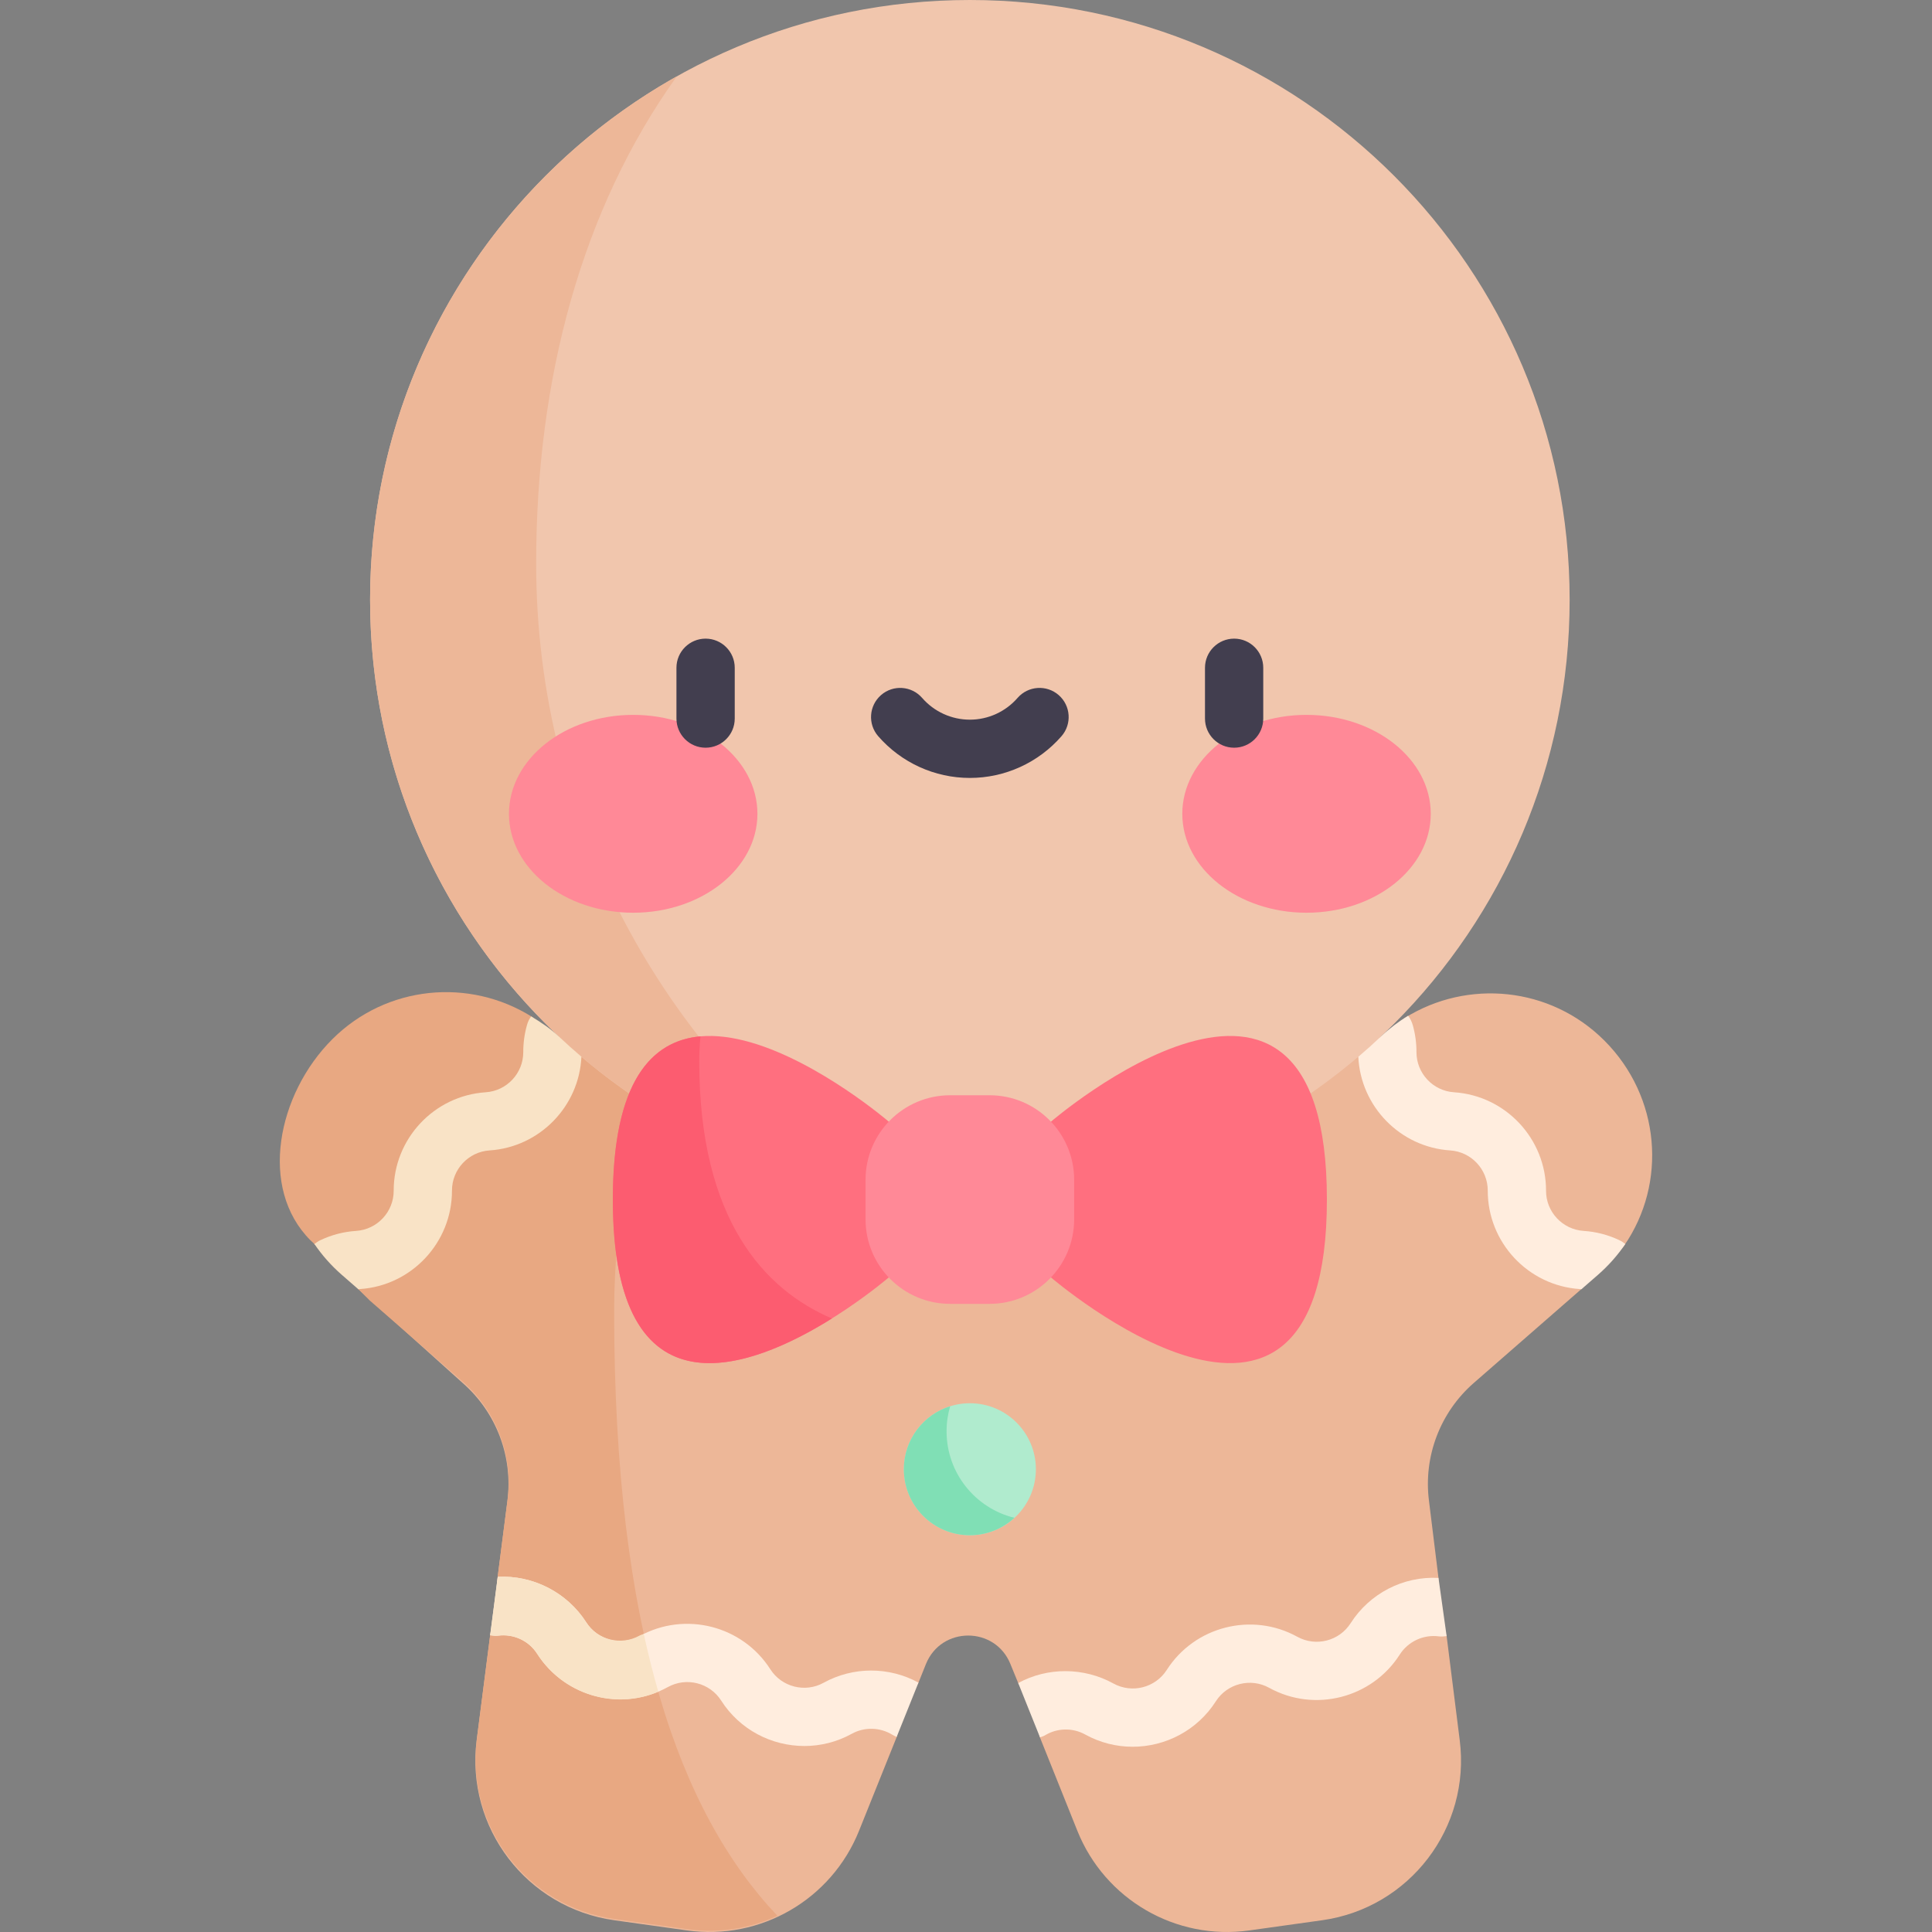 <?xml version="1.0" encoding="UTF-8"?> <svg xmlns="http://www.w3.org/2000/svg" width="70" height="70" viewBox="0 0 70 70" fill="none"><rect x="0" y="0" width="70" height="70" fill="#808080" stroke="none"/> <g clip-path="url(#clip0)"> <path d="M20.177 37.591C20.09 37.509 19.878 37.657 19.788 37.581C19.697 37.505 19.364 36.953 19.266 36.889C17.234 35.582 14.099 35.632 12.031 37.701C10.033 39.699 9.93 42.823 11.393 45.073C11.491 45.223 12.134 45.096 12.247 45.238C12.466 45.515 12.737 45.296 13.013 45.537L12.977 46.701L16.763 50.109C17.982 51.174 18.59 52.776 18.384 54.382L18.03 57.139L17.973 58.159L17.757 59.26L17.271 63.045C16.864 66.219 19.086 69.13 22.255 69.574L24.893 69.943C27.553 70.316 30.124 68.827 31.124 66.334L32.494 62.922L32.73 61.804L33.277 60.969L33.547 60.295C34.102 58.914 36.057 58.914 36.611 60.295L36.892 60.981L37.451 61.962L37.678 62.947L39.035 66.334C40.035 68.827 42.606 70.316 45.266 69.943L47.904 69.574C51.073 69.13 53.295 66.219 52.888 63.045L52.414 59.279L52.088 58.303L52.119 57.171L51.775 54.382C51.569 52.776 52.177 51.174 53.396 50.109L57.352 46.657L57.54 45.534C57.916 45.205 58.577 45.522 58.847 45.13C60.409 42.868 60.166 39.739 58.128 37.7C56.171 35.744 53.168 35.466 50.904 36.879C50.761 36.968 50.657 37.188 50.52 37.291C50.347 37.422 50.143 37.439 49.982 37.591H20.177V37.591Z" fill="#EDB798"></path> <path d="M22.252 47.524C22.252 43.995 22.941 40.628 24.189 37.546H20.185C20.064 37.432 19.777 37.618 19.649 37.516C19.476 37.378 19.456 36.957 19.272 36.841C17.007 35.419 13.999 35.695 12.038 37.655C10.048 39.645 9.361 43.05 11.25 44.94C11.328 45.018 11.36 45.035 11.393 45.073C11.567 45.275 11.928 45.257 12.188 45.265C12.543 45.275 14.139 44.577 12.963 45.989L12.982 46.706L13.396 47.119L16.77 50.064C17.989 51.129 18.597 52.731 18.391 54.337L18.036 57.099L17.968 58.114L17.762 59.256L17.749 59.336L17.279 63C16.871 66.174 19.093 69.085 22.262 69.528L24.901 69.898C26.045 70.058 27.173 69.873 28.166 69.412C24.624 65.674 22.252 59.084 22.252 47.524Z" fill="#E8A882"></path> <path d="M35.14 43.462C47.141 43.462 56.871 33.733 56.871 21.731C56.871 9.729 47.141 0 35.14 0C23.138 0 13.409 9.729 13.409 21.731C13.409 33.733 23.138 43.462 35.14 43.462Z" fill="#F1C6AD"></path> <path d="M19.426 20.417C19.426 13.72 21.078 7.575 24.521 2.768C17.89 6.489 13.409 13.586 13.409 21.731C13.409 32.341 21.013 41.173 31.068 43.079C24.019 38.021 19.426 29.756 19.426 20.417Z" fill="#EDB798"></path> <path d="M32.202 46.283C32.202 46.283 22.204 54.883 22.204 43.462C22.204 32.041 32.202 40.64 32.202 40.64V46.283Z" fill="#FF6F7F"></path> <path d="M38.078 46.283C38.078 46.283 48.076 54.883 48.076 43.462C48.076 32.041 38.078 40.64 38.078 40.64V46.283Z" fill="#FF6F7F"></path> <path d="M35.853 39.683H34.426C32.733 39.683 31.36 41.055 31.36 42.748V44.176C31.36 45.869 32.733 47.241 34.426 47.241H35.853C37.546 47.241 38.919 45.869 38.919 44.176V42.748C38.919 41.055 37.546 39.683 35.853 39.683Z" fill="#FF8997"></path> <path d="M22.942 33.07C25.428 33.07 27.443 31.465 27.443 29.486C27.443 27.506 25.428 25.901 22.942 25.901C20.456 25.901 18.441 27.506 18.441 29.486C18.441 31.465 20.456 33.07 22.942 33.07Z" fill="#FF8997"></path> <path d="M47.338 33.07C49.824 33.07 51.839 31.465 51.839 29.486C51.839 27.506 49.824 25.901 47.338 25.901C44.852 25.901 42.837 27.506 42.837 29.486C42.837 31.465 44.852 33.07 47.338 33.07Z" fill="#FF8997"></path> <path d="M25.565 27.091C24.982 27.091 24.509 26.618 24.509 26.035V24.195C24.509 23.612 24.982 23.139 25.565 23.139C26.148 23.139 26.621 23.612 26.621 24.195V26.035C26.621 26.618 26.148 27.091 25.565 27.091Z" fill="#423E4F"></path> <path d="M44.715 27.091C44.132 27.091 43.659 26.618 43.659 26.035V24.195C43.659 23.612 44.132 23.139 44.715 23.139C45.298 23.139 45.77 23.612 45.77 24.195V26.035C45.77 26.618 45.298 27.091 44.715 27.091Z" fill="#423E4F"></path> <path d="M35.14 28.186C33.867 28.186 32.657 27.635 31.819 26.674C31.436 26.234 31.482 25.568 31.922 25.184C32.361 24.801 33.028 24.847 33.411 25.287C33.847 25.788 34.478 26.075 35.14 26.075C35.802 26.075 36.432 25.788 36.868 25.287C37.251 24.847 37.918 24.801 38.358 25.184C38.797 25.567 38.843 26.234 38.46 26.674C37.622 27.635 36.412 28.186 35.14 28.186Z" fill="#423E4F"></path> <path d="M29.841 60.97C29.171 61.341 28.322 61.125 27.91 60.48C26.899 58.898 24.821 58.37 23.178 59.277C22.507 59.648 21.659 59.432 21.246 58.786C20.553 57.702 19.307 57.064 18.034 57.131L17.762 59.249C17.85 59.26 17.955 59.275 18.048 59.263C18.607 59.189 19.164 59.448 19.467 59.923C20.477 61.505 22.556 62.033 24.199 61.125C24.869 60.755 25.718 60.97 26.13 61.616C26.806 62.675 27.961 63.261 29.144 63.261C29.728 63.261 30.319 63.118 30.862 62.818C31.32 62.565 31.882 62.578 32.329 62.852C32.381 62.884 32.434 62.909 32.488 62.931L33.278 60.964C32.211 60.382 30.911 60.379 29.841 60.97Z" fill="#FFEDDE"></path> <path d="M48.935 58.813C48.523 59.458 47.675 59.674 47.004 59.303C45.361 58.396 43.283 58.924 42.273 60.506C41.86 61.151 41.012 61.367 40.341 60.996C39.271 60.406 37.958 60.398 36.892 60.98L37.681 62.947C37.735 62.925 37.801 62.91 37.853 62.879C38.299 62.604 38.862 62.591 39.32 62.845C39.863 63.145 40.454 63.288 41.038 63.288C42.22 63.288 43.375 62.701 44.052 61.642C44.464 60.997 45.313 60.781 45.983 61.152C47.626 62.059 49.705 61.531 50.715 59.949C51.018 59.474 51.575 59.215 52.134 59.289C52.227 59.301 52.326 59.29 52.414 59.279L52.119 57.171C50.846 57.103 49.628 57.728 48.935 58.813Z" fill="#FFEDDE"></path> <path d="M35.141 55.624C36.461 55.624 37.532 54.554 37.532 53.233C37.532 51.913 36.461 50.842 35.141 50.842C33.82 50.842 32.749 51.913 32.749 53.233C32.749 54.554 33.82 55.624 35.141 55.624Z" fill="#B0EBCE"></path> <path d="M19.246 36.826C19.172 36.925 19.129 37.015 19.093 37.141C19.003 37.459 18.958 37.788 18.959 38.12C18.96 38.886 18.363 39.525 17.598 39.575C15.725 39.698 14.261 41.265 14.264 43.142C14.266 43.908 13.668 44.547 12.903 44.598C12.453 44.627 12.018 44.74 11.612 44.932C11.531 44.97 11.458 45.019 11.392 45.073C11.666 45.475 11.995 45.85 12.38 46.186L12.982 46.711C13.002 46.709 13.022 46.706 13.042 46.705C14.915 46.582 16.379 45.015 16.376 43.138C16.374 42.372 16.972 41.732 17.736 41.682C19.552 41.563 20.983 40.088 21.066 38.288C20.784 38.048 20.508 37.8 20.239 37.546H20.238C19.933 37.259 19.59 37.035 19.246 36.826Z" fill="#F9E3C6"></path> <path d="M58.668 44.932C58.262 44.74 57.827 44.627 57.377 44.598C56.612 44.547 56.014 43.908 56.016 43.142C56.019 41.265 54.555 39.698 52.682 39.575C51.917 39.525 51.32 38.886 51.321 38.119C51.322 37.788 51.277 37.459 51.187 37.141C51.151 37.015 51.093 36.902 51.019 36.802C50.675 37.012 50.347 37.259 50.043 37.546H50.041C49.772 37.8 49.496 38.048 49.214 38.288C49.297 40.087 50.728 41.563 52.544 41.682C53.308 41.732 53.906 42.372 53.904 43.138C53.901 45.015 55.365 46.581 57.238 46.705C57.259 46.706 57.278 46.709 57.298 46.711L57.901 46.186C58.285 45.85 58.614 45.475 58.888 45.073C58.822 45.019 58.749 44.97 58.668 44.932Z" fill="#FFEDDE"></path> <path d="M23.325 59.201C23.268 59.229 23.221 59.233 23.165 59.264C22.494 59.635 21.646 59.419 21.233 58.773C20.54 57.688 19.307 57.064 18.034 57.132L17.757 59.249C17.846 59.26 17.947 59.276 18.04 59.264C18.598 59.19 19.151 59.435 19.454 59.91C20.399 61.389 22.267 61.971 23.851 61.294C23.66 60.63 23.485 59.934 23.325 59.201Z" fill="#F9E3C6"></path> <path d="M25.335 38.458C25.335 38.151 25.351 37.849 25.379 37.549C23.616 37.706 22.204 39.17 22.204 43.462C22.204 51.547 27.214 49.599 30.141 47.771C27.716 46.736 25.335 44.212 25.335 38.458Z" fill="#FC5C70"></path> <path d="M34.296 51.858C34.296 51.543 34.342 51.239 34.426 50.951C33.454 51.254 32.748 52.161 32.748 53.233C32.748 54.554 33.819 55.624 35.139 55.624C35.763 55.624 36.328 55.384 36.754 54.993C35.343 54.648 34.296 53.376 34.296 51.858Z" fill="#80DFB5"></path> </g> <defs> <clipPath id="clip0"> <rect width="70" height="70" fill="white"></rect> </clipPath> </defs> </svg> 